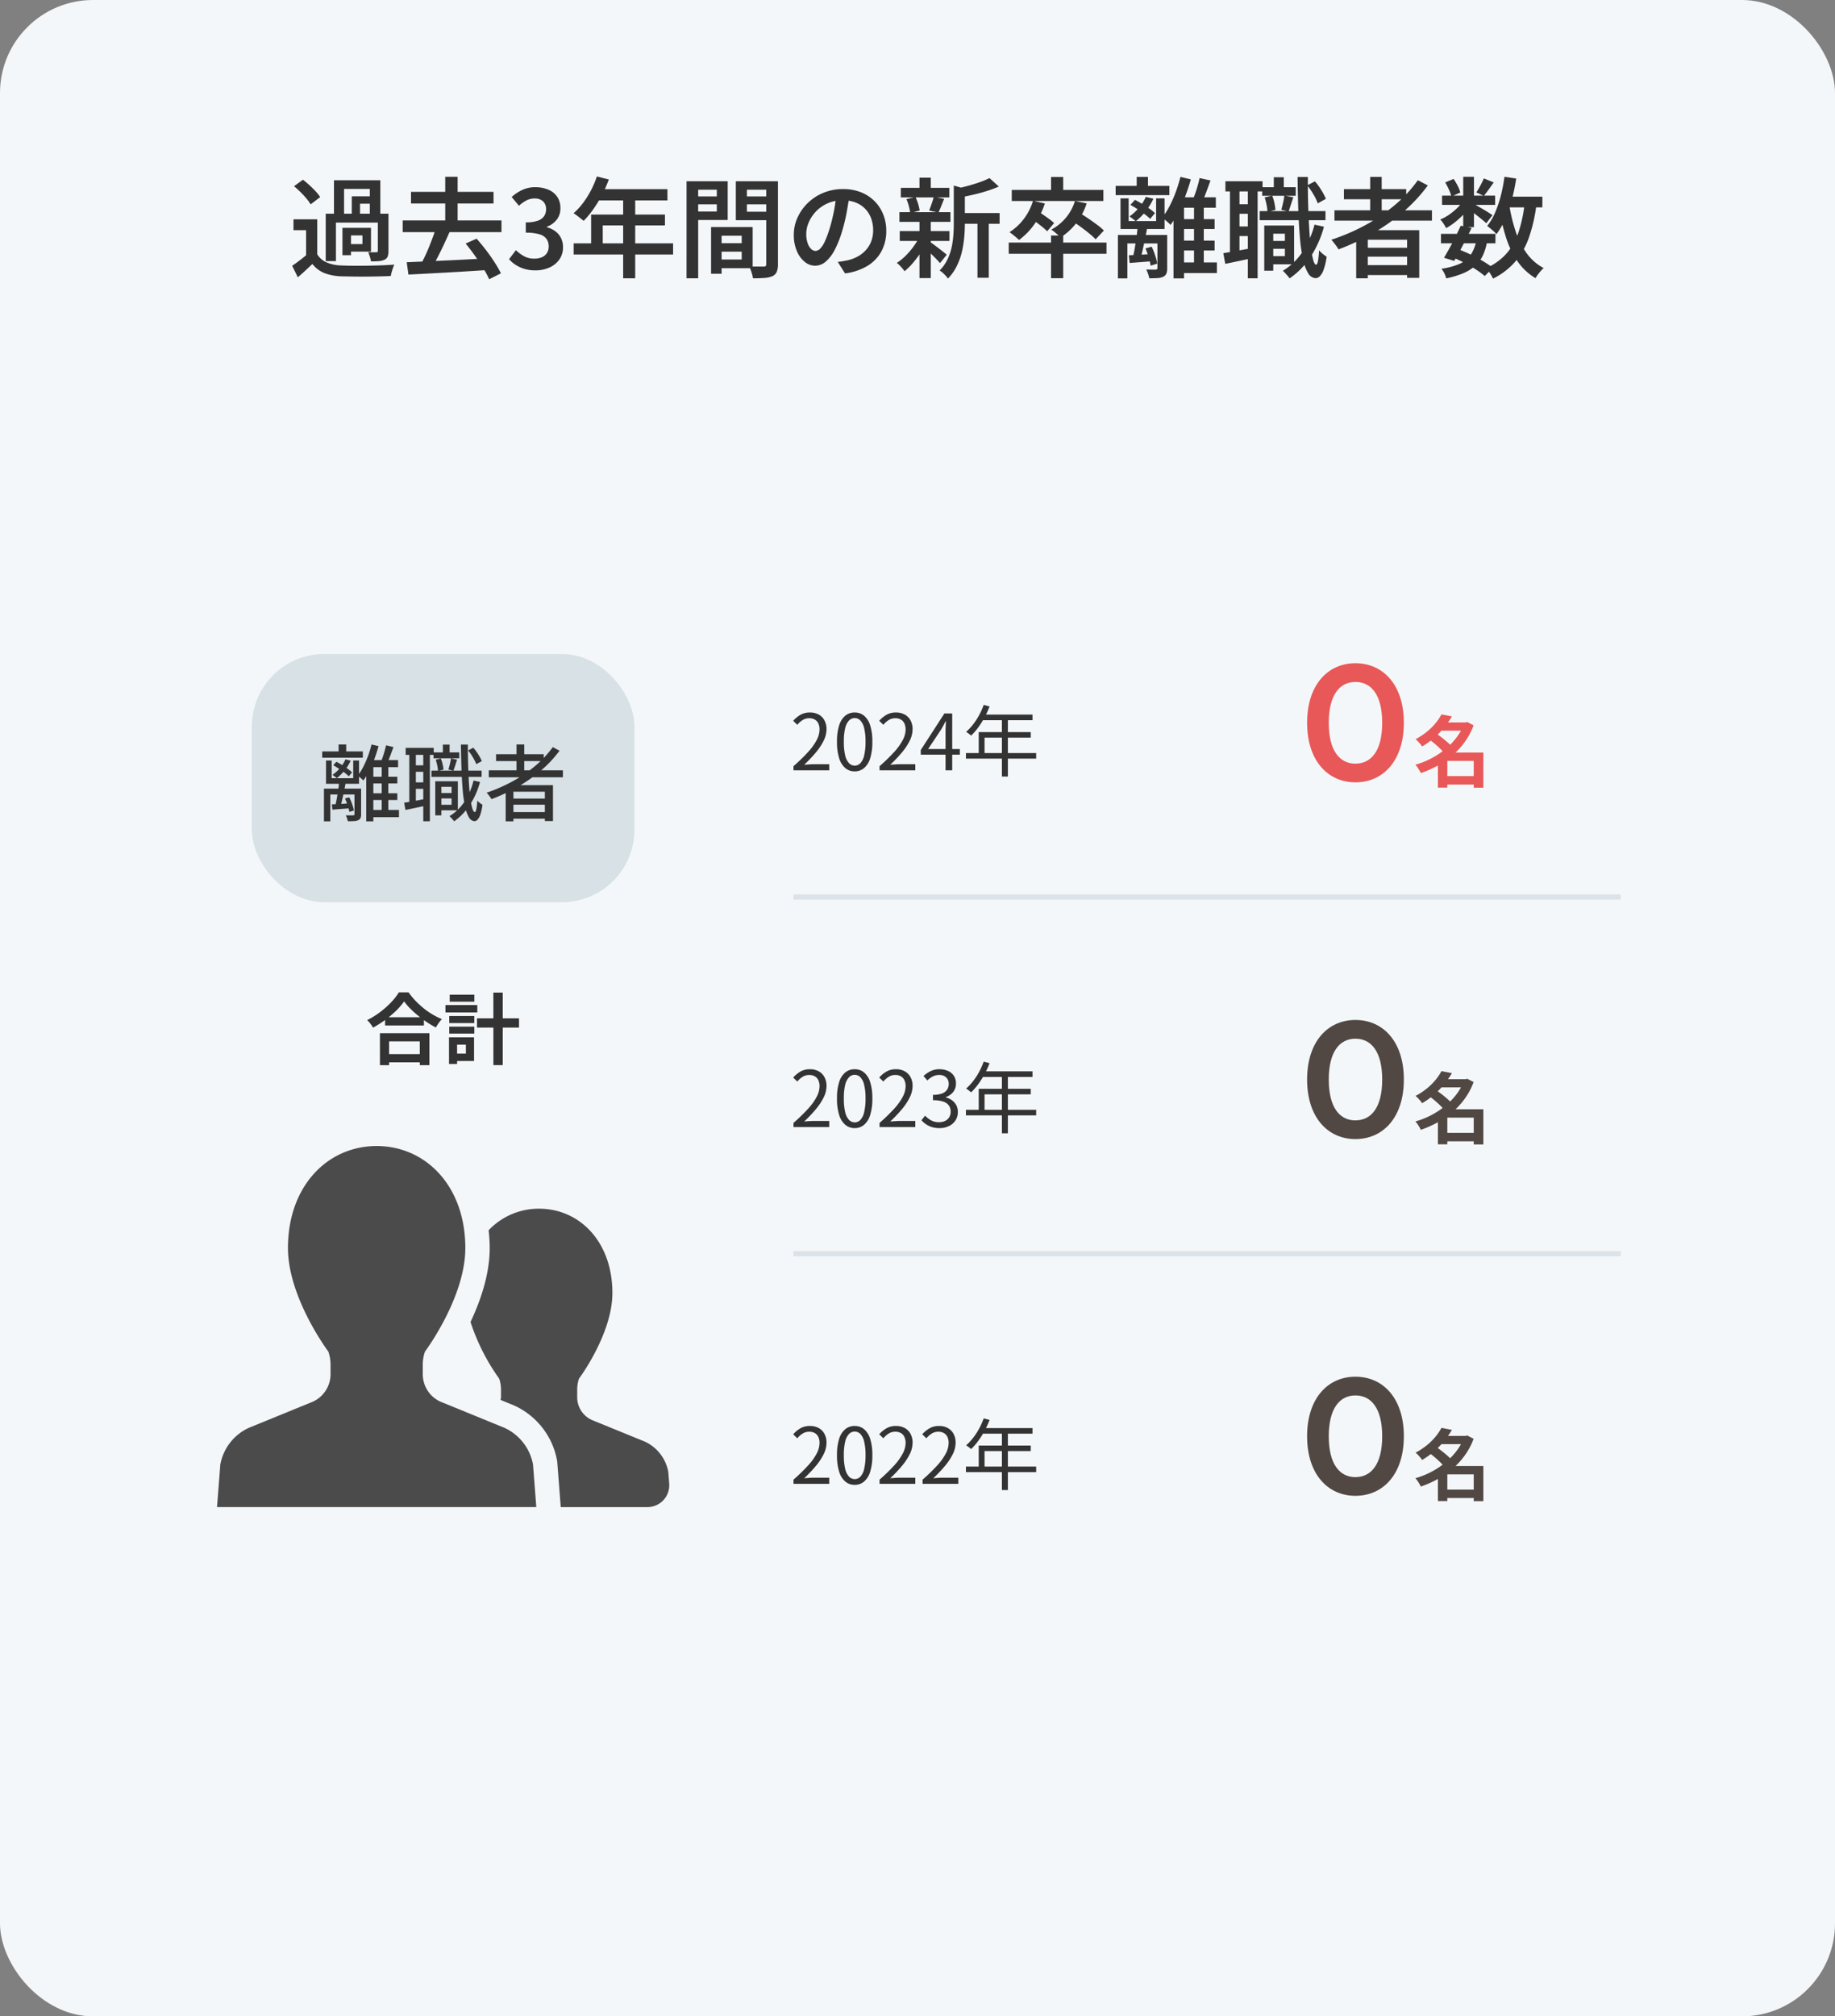 <svg id="recruit_recod03" xmlns="http://www.w3.org/2000/svg" width="355" height="390" viewBox="0 0 355 390">
  <rect x="0" y="0" width="355" height="390" fill="#808080" stroke="none"/>
  <rect id="長方形_281" data-name="長方形 281" width="355" height="390" rx="18" fill="#f4f7f9"/>
  <path id="過去3年間の新卒離職者数" d="M5.46-9.576v7.665H3.3V-7.476H.861v-2.1Zm0,6.762A3.915,3.915,0,0,0,7.3-1.229a7.893,7.893,0,0,0,2.845.577q.945.042,2.247.053t2.741-.011q1.438-.021,2.814-.074T20.37-.819a5.4,5.4,0,0,0-.263.651q-.136.4-.252.809t-.179.745q-.945.042-2.194.074T14.9,1.5q-1.334.01-2.583-.011t-2.174-.042A10.034,10.034,0,0,1,6.836.819,5.611,5.611,0,0,1,4.515-.945Q3.864-.315,3.171.326T1.7,1.638L.609-.588q.672-.462,1.439-1.04t1.46-1.187ZM.966-15.981l1.722-1.26q.609.462,1.26,1.06t1.2,1.187a8.021,8.021,0,0,1,.882,1.113L4.179-12.474a8.573,8.573,0,0,0-.819-1.134q-.525-.63-1.155-1.25T.966-15.981ZM7.1-10.668H18.459v1.722H9.072v7.455H7.1Zm5.04-3.36h4.347V-12.6H13.734v2.625h-1.6ZM8.694-17.136h8.967v6.972H15.624v-5.292H10.647v5.292H8.694Zm2.667,9.2h4.494v4.6H11.361V-4.788H14.2v-1.68H11.361Zm5.817-2.73h2.058v7.182A3.274,3.274,0,0,1,19.089-2.4a1.148,1.148,0,0,1-.63.641,3.1,3.1,0,0,1-1.082.263q-.641.052-1.522.053a5.913,5.913,0,0,0-.221-.914,8.591,8.591,0,0,0-.325-.872q.5.021.966.021h.609q.294,0,.294-.273Zm-6.846,2.73h1.659v5.292H10.332ZM23.6-14.889h15.96v2.247H23.6ZM21.987-9.366H41.1V-7.1H21.987Zm8.232-8.442h2.394v9.7H30.219ZM28.413-7.917l2.688.693q-.546,1.239-1.155,2.541t-1.229,2.5q-.62,1.2-1.187,2.121l-2.1-.672q.4-.735.83-1.628t.819-1.859q.388-.966.746-1.922T28.413-7.917ZM22.764-1.281q1.533-.063,3.4-.147l3.969-.179q2.1-.094,4.274-.21T38.7-2.037L38.619.21Q35.847.4,33.033.567t-5.366.3q-2.552.137-4.567.242Zm11.4-3.612,2.121-.945q.9,1.008,1.816,2.205t1.67,2.373A21.289,21.289,0,0,1,40.992.861L38.724,2.016A18.484,18.484,0,0,0,37.559-.137q-.746-1.208-1.638-2.457T34.167-4.893ZM47.67.294A7.283,7.283,0,0,1,45.507,0a6.623,6.623,0,0,1-1.68-.777,6,6,0,0,1-1.26-1.092L43.89-3.612a7.472,7.472,0,0,0,1.554,1.155,4.009,4.009,0,0,0,1.995.483,3.672,3.672,0,0,0,1.47-.273,2.145,2.145,0,0,0,.977-.808,2.287,2.287,0,0,0,.347-1.271,2.546,2.546,0,0,0-.389-1.418,2.486,2.486,0,0,0-1.355-.924A8.755,8.755,0,0,0,45.8-6.993v-2a6.753,6.753,0,0,0,2.342-.325,2.393,2.393,0,0,0,1.218-.9,2.392,2.392,0,0,0,.368-1.312,2,2,0,0,0-.588-1.523,2.288,2.288,0,0,0-1.638-.556,3.363,3.363,0,0,0-1.6.388A6.982,6.982,0,0,0,44.478-12.2l-1.407-1.7a8.44,8.44,0,0,1,2.079-1.375,5.785,5.785,0,0,1,2.457-.515,6.431,6.431,0,0,1,2.551.472,3.885,3.885,0,0,1,1.722,1.376,3.842,3.842,0,0,1,.619,2.226,3.49,3.49,0,0,1-.7,2.194,4.267,4.267,0,0,1-1.922,1.375v.105a4.771,4.771,0,0,1,1.6.745A3.668,3.668,0,0,1,52.595-6,3.882,3.882,0,0,1,53-4.179a3.981,3.981,0,0,1-.725,2.4A4.675,4.675,0,0,1,50.347-.242,6.533,6.533,0,0,1,47.67.294ZM59.556-17.871l2.31.588a24.86,24.86,0,0,1-1.344,3.035,23.963,23.963,0,0,1-1.68,2.751,17.291,17.291,0,0,1-1.848,2.215q-.231-.189-.588-.472t-.714-.557a5.968,5.968,0,0,0-.651-.441,12.928,12.928,0,0,0,1.817-1.964A17.484,17.484,0,0,0,58.4-15.162,18.31,18.31,0,0,0,59.556-17.871Zm.231,2.457H73.206v2.184H58.716ZM58.443-10.5h14.28v2.1H60.69v4.557H58.443ZM55.062-4.935H74.3v2.163H55.062Zm9.576-9.345h2.331V1.827H64.638ZM82.7-4.956H88.62v1.638H82.7Zm-.126-3.129h7.119V-.126H82.572v-1.68h5v-4.6h-5Zm-.924,0h2.037V.945H81.648Zm-3.633-5.922h5.439v1.533H78.015Zm9.744,0H93.24v1.533H87.759Zm4.557-2.94h2.268V-.9a3.846,3.846,0,0,1-.231,1.47,1.647,1.647,0,0,1-.819.84,4.654,4.654,0,0,1-1.522.347q-.914.073-2.258.074a5.108,5.108,0,0,0-.158-.746q-.115-.41-.273-.84A4.8,4.8,0,0,0,89-.483q.588.042,1.155.042h1.659a.568.568,0,0,0,.4-.1.531.531,0,0,0,.105-.378Zm-14.112,0h6.657v7.5H78.2v-1.638h4.557v-4.221H78.2Zm15.288,0v1.638H88.578v4.263h4.914v1.638H86.436v-7.539Zm-16.59,0h2.247V1.827H76.9Zm31.542,2.562q-.231,1.617-.557,3.413a33.548,33.548,0,0,1-.871,3.623,20.058,20.058,0,0,1-1.428,3.633,7.568,7.568,0,0,1-1.753,2.31,3.14,3.14,0,0,1-2.048.8,3.2,3.2,0,0,1-2.037-.756,5.291,5.291,0,0,1-1.522-2.111,7.835,7.835,0,0,1-.577-3.1,7.988,7.988,0,0,1,.735-3.381,9.278,9.278,0,0,1,2.026-2.835,9.461,9.461,0,0,1,3.024-1.943,9.869,9.869,0,0,1,3.748-.7,9.2,9.2,0,0,1,3.455.62,7.688,7.688,0,0,1,2.635,1.722,7.655,7.655,0,0,1,1.68,2.573,8.4,8.4,0,0,1,.588,3.15,8.251,8.251,0,0,1-.913,3.927,7.463,7.463,0,0,1-2.677,2.835A11.122,11.122,0,0,1,107.562.882l-1.407-2.226q.588-.063,1.05-.147t.882-.168a7.487,7.487,0,0,0,1.9-.714,6.033,6.033,0,0,0,1.564-1.207,5.419,5.419,0,0,0,1.061-1.7A5.833,5.833,0,0,0,113-7.455a6.611,6.611,0,0,0-.388-2.31,5.255,5.255,0,0,0-1.145-1.837,5.148,5.148,0,0,0-1.838-1.218,6.692,6.692,0,0,0-2.489-.431,7.085,7.085,0,0,0-3.013.609,7.056,7.056,0,0,0-2.215,1.575,7.023,7.023,0,0,0-1.376,2.1,5.624,5.624,0,0,0-.472,2.163,5.454,5.454,0,0,0,.273,1.858,2.729,2.729,0,0,0,.683,1.113,1.245,1.245,0,0,0,.829.367,1.331,1.331,0,0,0,.924-.462,5.056,5.056,0,0,0,.913-1.439,19.953,19.953,0,0,0,.913-2.488,32.391,32.391,0,0,0,.8-3.224,32.287,32.287,0,0,0,.483-3.371Zm21.189,3.591h7.833v2.079h-7.833Zm-11.277-4.872h9.387v1.848h-9.387Zm-.21,8.358h9.618V-5.4h-9.618Zm-.063-3.654h9.87v1.869h-9.87Zm15.1,1.071h2.184V1.722h-2.184ZM121.968-17.64h2.184v2.814h-2.184Zm0,8.4h2.184V1.785h-2.184Zm6.636-6.867,2.667.756q-.042.252-.525.357v6.258q0,1.176-.116,2.551a20.536,20.536,0,0,1-.441,2.814A12.768,12.768,0,0,1,129.2-.578,9.649,9.649,0,0,1,127.47,1.89a3.248,3.248,0,0,0-.43-.557q-.284-.3-.6-.588a2.434,2.434,0,0,0-.588-.41,8.1,8.1,0,0,0,1.5-2.1,10.27,10.27,0,0,0,.819-2.331,16.583,16.583,0,0,0,.346-2.384q.084-1.186.084-2.3Zm6.909-1.449,1.806,1.638a22.943,22.943,0,0,1-2.31.861q-1.26.4-2.573.7t-2.551.536a6.07,6.07,0,0,0-.294-.872,4.764,4.764,0,0,0-.42-.829q1.155-.252,2.331-.578t2.226-.7A15.225,15.225,0,0,0,135.513-17.556ZM123.984-5.229q.231.147.693.493t.987.746q.525.4.955.746t.619.514l-1.3,1.617q-.252-.294-.662-.725T124.4-2.72q-.462-.452-.9-.861t-.735-.661Zm-4.536-8.253,1.743-.42a9.113,9.113,0,0,1,.514,1.344,9.676,9.676,0,0,1,.3,1.281l-1.848.5a7.441,7.441,0,0,0-.242-1.323A9.731,9.731,0,0,0,119.448-13.482Zm5.271-.462,2.016.4q-.294.735-.577,1.449t-.535,1.218l-1.785-.4q.147-.378.315-.84t.326-.945A8.564,8.564,0,0,0,124.719-13.944Zm-2.73,7.707,1.6.609a16.351,16.351,0,0,1-1.249,2.279,21.747,21.747,0,0,1-1.586,2.142,12.148,12.148,0,0,1-1.68,1.67,7.382,7.382,0,0,0-.683-.851,6.62,6.62,0,0,0-.808-.767,9.834,9.834,0,0,0,1.68-1.354,14.586,14.586,0,0,0,1.543-1.8A13.693,13.693,0,0,0,121.989-6.237Zm25.431-.21h2.352V1.806H147.42Zm-8.19,1.365h18.921v2.163H139.23Zm8.19-12.684h2.352v3.339H147.42Zm-7.6,2.5h17.724v2.142H139.818Zm4.116,2.1,2.289.525a15.122,15.122,0,0,1-2.068,4.064,13.245,13.245,0,0,1-2.93,2.993q-.21-.21-.546-.494t-.693-.567q-.357-.284-.609-.452a10.432,10.432,0,0,0,2.772-2.562A11.075,11.075,0,0,0,143.934-13.167Zm8.106.042,2.268.462A12.3,12.3,0,0,1,152.26-8.8a12.06,12.06,0,0,1-2.993,2.73,6.069,6.069,0,0,0-.514-.493q-.325-.284-.682-.577a4.862,4.862,0,0,0-.609-.441,9.558,9.558,0,0,0,2.825-2.3A9.286,9.286,0,0,0,152.04-13.125ZM143.661-9.66l1.3-1.428q.5.315,1.081.724t1.113.8a6.022,6.022,0,0,1,.851.725l-1.344,1.575a8.647,8.647,0,0,0-.829-.756q-.515-.42-1.081-.851T143.661-9.66Zm7.665.252,1.491-1.491q.8.483,1.712,1.1t1.754,1.239a12.135,12.135,0,0,1,1.365,1.145l-1.6,1.7a14.825,14.825,0,0,0-1.292-1.166q-.809-.661-1.722-1.323T151.326-9.408Zm8.589-6.636h10.4v1.785h-10.4Zm4.074-1.743h2.184V-15.2h-2.184ZM162.477-2.625q.924-.042,2.121-.105t2.52-.147l.021,1.386q-1.218.105-2.352.189t-2.163.168ZM168-6.552h1.89V-.105a2.753,2.753,0,0,1-.158,1.019,1.212,1.212,0,0,1-.62.62,2.987,2.987,0,0,1-1.092.252q-.651.042-1.6.042a5.335,5.335,0,0,0-.231-.861,6.061,6.061,0,0,0-.357-.84q.609.021,1.134.021h.714a.461.461,0,0,0,.242-.084A.263.263,0,0,0,168-.147Zm-2.31,2.6,1.2-.336a14.953,14.953,0,0,1,.682,1.722,8.913,8.913,0,0,1,.389,1.554l-1.281.4a10.352,10.352,0,0,0-.367-1.6A17.331,17.331,0,0,0,165.69-3.948Zm-2.919-8.421.882-.966q.672.336,1.407.788t1.4.913a7.958,7.958,0,0,1,1.061.861l-.924,1.113a10.012,10.012,0,0,0-1.039-.882q-.641-.483-1.365-.966T162.771-12.369Zm1.407,4.1L166.026-8q-.189,1.071-.43,2.237t-.483,2.236q-.241,1.071-.451,1.869l-1.491-.273a18.655,18.655,0,0,0,.42-1.943q.189-1.123.357-2.289T164.178-8.274Zm-3.822,1.722h8.379v1.638h-6.552V1.848h-1.827Zm.5-7.077h1.575V-9.24h5.313v-4.389h1.638v5.922H160.86Zm4.893-.294,1.47.357a11.971,11.971,0,0,1-1.5,2.436A11.155,11.155,0,0,1,163.8-9.2a5.524,5.524,0,0,0-.567-.472l-.63-.472a9.786,9.786,0,0,0,1.827-1.68A8.386,8.386,0,0,0,165.753-13.923Zm6.237,4.305h7.077v1.911H171.99Zm0,4.158h7.077v1.911H171.99Zm.042,4.221h7.476V.819h-7.476Zm.42-16.548,2.016.483q-.462,1.638-1.071,3.255A30.431,30.431,0,0,1,172.063-11a17.224,17.224,0,0,1-1.523,2.5,5.811,5.811,0,0,0-.462-.451q-.294-.262-.609-.525a4.286,4.286,0,0,0-.567-.41,13.517,13.517,0,0,0,1.438-2.236,23.594,23.594,0,0,0,1.2-2.719A29.119,29.119,0,0,0,172.452-17.787Zm3.7.231,2.121.462q-.42,1.176-.872,2.373a21.911,21.911,0,0,1-.871,2.037l-1.764-.462q.252-.588.525-1.365t.5-1.575Q176.022-16.884,176.148-17.556Zm-3,3.717H179.3v2.016h-6.153V1.848h-2.037V-12.075l1.659-1.764Zm1.932.945h1.89V-.21h-1.89Zm14.448,7.5h3.927v1.512h-3.927Zm-1.26-10.4h6.489v1.659h-6.489Zm-.483,4.62h12.726v1.764H187.782Zm2.205,2.793h4.452v7.5h-4.452V-2.457h2.667V-6.8h-2.667Zm-1.323,0h1.743V.357h-1.743Zm1.848-9.345h1.932v3.066h-1.932Zm7.875,9.177,1.827.4a20.376,20.376,0,0,1-2.6,5.849,14.965,14.965,0,0,1-4.053,4.148,2.8,2.8,0,0,0-.346-.462L192.717.83a3.9,3.9,0,0,0-.462-.451A12.11,12.11,0,0,0,196.077-3.3,17.2,17.2,0,0,0,198.387-8.547Zm-9.639-5.271,1.449-.336a7.064,7.064,0,0,1,.43,1.407,11,11,0,0,1,.2,1.344l-1.554.378a6.905,6.905,0,0,0-.158-1.344A14.563,14.563,0,0,0,188.748-13.818Zm8.232-2.331,1.491-.777a13.294,13.294,0,0,1,1.239,1.711,12.029,12.029,0,0,1,.882,1.67l-1.575.882a9.866,9.866,0,0,0-.829-1.722A14.115,14.115,0,0,0,196.98-16.149Zm-4.431,1.974,1.743.336q-.252.735-.493,1.481t-.43,1.271l-1.407-.336q.168-.588.346-1.365A11.611,11.611,0,0,0,192.549-14.175Zm-11.4-2.772h7.182v1.974h-7.182ZM182.91-12.5h3.717v1.848H182.91Zm0,4.305h3.717v1.848H182.91Zm-.882-7.707h1.848V-2.646h-1.848Zm3.465-.021h1.89V1.827h-1.89ZM180.747-3.024q1.113-.189,2.646-.462t3.129-.567l.168,1.911q-1.449.315-2.9.62t-2.667.557Zm14.364-14.742h1.995q-.021,2.709.053,5.208t.2,4.63q.126,2.132.326,3.728a17.74,17.74,0,0,0,.452,2.489q.252.893.567.914.21,0,.357-.735a14.665,14.665,0,0,0,.21-2.058,4.491,4.491,0,0,0,.451.472,5.48,5.48,0,0,0,.567.462q.284.2.452.3A12.351,12.351,0,0,1,200.13.231a3.143,3.143,0,0,1-.756,1.239,1.2,1.2,0,0,1-.756.336,1.78,1.78,0,0,1-1.46-.956,8.473,8.473,0,0,1-.987-2.667,31.868,31.868,0,0,1-.6-4.148q-.21-2.415-.315-5.4T195.111-17.766Zm7.14,6.447h18.858v1.995H202.251Zm1.827-4.1h12.054v1.953H204.078Zm3.612,11.34h9.534v1.722H207.69Zm0,3.36h9.534V1.2H207.69Zm1.47-17.073h2.226v7.581H209.16Zm9.219.651,1.932,1.008a30.078,30.078,0,0,1-4.809,5.155,38.545,38.545,0,0,1-5.922,4.148,44.91,44.91,0,0,1-6.552,3.066,4.427,4.427,0,0,0-.378-.6q-.252-.346-.525-.693t-.483-.577a39,39,0,0,0,6.541-2.8,33.975,33.975,0,0,0,5.733-3.9A25.923,25.923,0,0,0,218.379-17.136Zm-11.928,9.66h12.2V1.743H216.3V-5.628h-7.6V1.827h-2.247Zm16.4.714h10.542v1.827H222.852Zm.21-7.392h10.269v1.785H223.062Zm3.612,5.817,2.1.441q-.5,1.05-1.1,2.216T226.5-3.444q-.577,1.071-1.082,1.911l-1.974-.609q.483-.819,1.071-1.879t1.155-2.205Q226.233-7.371,226.674-8.337ZM229.7-5.523l2.079.189a10.328,10.328,0,0,1-.85,2.8,6.267,6.267,0,0,1-1.533,2.016,8.493,8.493,0,0,1-2.31,1.4,18.305,18.305,0,0,1-3.224.966A4.317,4.317,0,0,0,223.492.84a4.069,4.069,0,0,0-.557-.861,13.414,13.414,0,0,0,3.5-.935,5.116,5.116,0,0,0,2.152-1.733A7.374,7.374,0,0,0,229.7-5.523Zm1.449-11.97,1.911.777q-.5.714-1,1.407t-.913,1.2l-1.449-.672q.357-.546.777-1.323A15.162,15.162,0,0,0,231.147-17.493Zm-3.99-.315h2.079v9.744h-2.079Zm-3.486,1.092,1.617-.672a9.628,9.628,0,0,1,.809,1.344,5.951,5.951,0,0,1,.493,1.281l-1.722.777a7.044,7.044,0,0,0-.473-1.334A13.623,13.623,0,0,0,223.671-16.716Zm3.549,3.444,1.47.882a11.406,11.406,0,0,1-1.312,1.69,15.887,15.887,0,0,1-1.7,1.586,13.083,13.083,0,0,1-1.817,1.239q-.189-.357-.514-.861a4.233,4.233,0,0,0-.641-.8,9.543,9.543,0,0,0,1.722-.945,11.61,11.61,0,0,0,1.607-1.323A7.541,7.541,0,0,0,227.22-13.272Zm1.827.63q.273.147.809.452t1.145.661q.609.357,1.1.672l.725.462-1.2,1.575q-.294-.273-.766-.661t-1.019-.819l-1.039-.819q-.493-.388-.829-.62Zm5.775-1.323h7.644v2.079h-7.644Zm.315-3.843,2.268.336a36.609,36.609,0,0,1-.851,4.116,26.411,26.411,0,0,1-1.27,3.686,14.545,14.545,0,0,1-1.7,2.972,3.593,3.593,0,0,0-.493-.525q-.325-.294-.682-.588T231.8-8.3a11.178,11.178,0,0,0,1.533-2.594,21.775,21.775,0,0,0,1.1-3.266A31.53,31.53,0,0,0,235.137-17.808Zm3.906,5.1,2.289.21A31.027,31.027,0,0,1,239.9-6.143a14.759,14.759,0,0,1-2.646,4.715,13.782,13.782,0,0,1-4.326,3.318,7.45,7.45,0,0,0-.357-.662q-.231-.389-.483-.766a4.015,4.015,0,0,0-.483-.609,11.356,11.356,0,0,0,3.927-2.814,12.037,12.037,0,0,0,2.331-4.148A27,27,0,0,0,239.043-12.7Zm-2.961.441a31.578,31.578,0,0,0,1.249,5.114,15.244,15.244,0,0,0,2.132,4.179,9.617,9.617,0,0,0,3.255,2.825,5.183,5.183,0,0,0-.556.557q-.3.347-.577.714a5.516,5.516,0,0,0-.441.683,11.181,11.181,0,0,1-3.486-3.266,17.564,17.564,0,0,1-2.237-4.662,41.362,41.362,0,0,1-1.375-5.807ZM225.12-2.226l1.2-1.512q1.239.462,2.478,1.071t2.3,1.25a19.317,19.317,0,0,1,1.8,1.208l-1.575,1.6A15.012,15.012,0,0,0,229.645.147q-1-.651-2.163-1.26T225.12-2.226Z" transform="translate(55.917 52)" fill="#333"/>
  <g id="data" transform="translate(-374.072 -3364.34)">
    <path id="合計" d="M3.765-7.905H11.28v1.59H3.765ZM3.57-.78h7.755V.81H3.57Zm-.8-4.035h9.57v6.18h-1.86V-3.24H4.545V1.365H2.775Zm4.68-6.15A12.575,12.575,0,0,1,5.9-9.165,19.3,19.3,0,0,1,3.818-7.41,21.68,21.68,0,0,1,1.44-5.895q-.12-.21-.308-.48T.728-6.908A3.642,3.642,0,0,0,.3-7.35,15.655,15.655,0,0,0,2.8-8.9a16.888,16.888,0,0,0,2.138-1.9,11.766,11.766,0,0,0,1.5-1.92H8.31a13.774,13.774,0,0,0,1.35,1.635A17.372,17.372,0,0,0,11.243-9.63a13.75,13.75,0,0,0,1.733,1.2,14.07,14.07,0,0,0,1.785.885,6.6,6.6,0,0,0-.63.772q-.3.428-.54.848a18.146,18.146,0,0,1-1.755-1.043q-.885-.592-1.7-1.26A19.187,19.187,0,0,1,8.625-9.593,11.2,11.2,0,0,1,7.455-10.965Zm14.1,3.27h8.13V-5.91h-8.13Zm3.165-4.98h1.815V1.35H24.72Zm-8.535,4.53H21.03V-6.78H16.185Zm.09-4.125h4.77v1.35h-4.77Zm-.09,6.18H21.03v1.35H16.185Zm-.735-4.17h6.165v1.425H15.45Zm1.56,6.24h3.975V.555H17.01V-.87H19.4V-2.6H17.01Zm-.87,0H17.7V1.14H16.14Z" transform="translate(444.802 3569)" fill="#333"/>
    <g id="人物アイコン_チーム" data-name="人物アイコン　チーム" transform="translate(367.5 3487.922)">
      <path id="パス_165" data-name="パス 165" d="M376.377,203.819a8.05,8.05,0,0,0-4.55-5.867l-10.265-4.191a4.813,4.813,0,0,1-2.806-4.381v-1.51a6.367,6.367,0,0,1,.349-2.1s6.457-8.617,6.457-16.557c0-9.923-6.347-16.308-14.186-16.308a13.333,13.333,0,0,0-9.761,4.174,30.9,30.9,0,0,1,.211,3.434c0,5.069-1.765,10.186-3.711,14.3a40.127,40.127,0,0,0,5.545,10.96,6.552,6.552,0,0,1,.349,2.1v1.51c0,.176-.059.339-.076.515l2.543,1.037a14.543,14.543,0,0,1,8.368,10.61l.042.242.684,8.838h16.774a4.225,4.225,0,0,0,4.208-4.547Z" transform="translate(-240.516 -42.704)" fill="#4b4b4b"/>
      <path id="パス_166" data-name="パス 166" d="M171.943,152.592l-12.417-5.075a5.836,5.836,0,0,1-3.4-5.3v-1.831a7.687,7.687,0,0,1,.425-2.543s7.809-10.42,7.809-20.032c0-12.01-7.68-19.732-17.158-19.732s-17.158,7.722-17.158,19.732c0,9.612,7.815,20.032,7.815,20.032a7.869,7.869,0,0,1,.425,2.543v1.831a5.848,5.848,0,0,1-3.4,5.3l-12.417,5.075a9.719,9.719,0,0,0-5.507,7.1l-.639,8.226H178.09l-.632-8.226A9.746,9.746,0,0,0,171.943,152.592Z" transform="translate(-67.765)" fill="#4b4b4b"/>
    </g>
  </g>
  <g id="列" transform="translate(-388.993 -3546)">
    <path id="_2024年" data-name="2024年" d="M.66,0V-.81A34.018,34.018,0,0,0,3.5-3.57,10.959,10.959,0,0,0,5.16-5.888,4.507,4.507,0,0,0,5.7-7.905,2.77,2.77,0,0,0,5.483-9.03,1.678,1.678,0,0,0,4.815-9.8a2.139,2.139,0,0,0-1.14-.278,2.324,2.324,0,0,0-1.253.36,4.136,4.136,0,0,0-1.028.915L.6-9.585a5.727,5.727,0,0,1,1.425-1.17A3.612,3.612,0,0,1,3.84-11.19a3.442,3.442,0,0,1,1.7.4,2.8,2.8,0,0,1,1.11,1.125,3.5,3.5,0,0,1,.4,1.7A5.045,5.045,0,0,1,6.5-5.745,11.44,11.44,0,0,1,4.988-3.458,27.164,27.164,0,0,1,2.73-1.08q.435-.03.907-.067t.893-.038H7.575V0ZM12.5.2a2.774,2.774,0,0,1-1.808-.63A4,4,0,0,1,9.495-2.34a10.353,10.353,0,0,1-.42-3.2,10.133,10.133,0,0,1,.42-3.173,3.892,3.892,0,0,1,1.193-1.868A2.816,2.816,0,0,1,12.5-11.19a2.786,2.786,0,0,1,1.815.623A3.97,3.97,0,0,1,15.495-8.7a10.061,10.061,0,0,1,.42,3.165,10.353,10.353,0,0,1-.42,3.2A4.026,4.026,0,0,1,14.31-.435,2.765,2.765,0,0,1,12.5.2Zm0-1.11a1.5,1.5,0,0,0,1.1-.48A3.289,3.289,0,0,0,14.333-2.9a10.91,10.91,0,0,0,.262-2.633,10.719,10.719,0,0,0-.262-2.617A3.22,3.22,0,0,0,13.6-9.638a1.511,1.511,0,0,0-1.1-.472,1.519,1.519,0,0,0-1.1.472,3.174,3.174,0,0,0-.742,1.485A10.719,10.719,0,0,0,10.4-5.535,10.91,10.91,0,0,0,10.658-2.9,3.242,3.242,0,0,0,11.4-1.395,1.508,1.508,0,0,0,12.5-.915ZM17.31,0V-.81a34.018,34.018,0,0,0,2.843-2.76A10.959,10.959,0,0,0,21.81-5.888a4.507,4.507,0,0,0,.54-2.017,2.77,2.77,0,0,0-.218-1.125,1.678,1.678,0,0,0-.667-.773,2.139,2.139,0,0,0-1.14-.278,2.324,2.324,0,0,0-1.253.36,4.136,4.136,0,0,0-1.028.915l-.8-.78a5.727,5.727,0,0,1,1.425-1.17,3.612,3.612,0,0,1,1.815-.435,3.442,3.442,0,0,1,1.7.4A2.8,2.8,0,0,1,23.3-9.668a3.5,3.5,0,0,1,.4,1.7,5.045,5.045,0,0,1-.548,2.22,11.44,11.44,0,0,1-1.515,2.288A27.164,27.164,0,0,1,19.38-1.08q.435-.03.908-.067t.892-.038h3.045V0ZM30.075,0V-7.5q0-.4.03-.99t.045-1h-.06q-.21.39-.427.8t-.458.817l-2.5,3.75h6.135V-3.03h-7.56v-.9L29.85-11h1.515V0Zm7.38-12.66,1.14.3a18.3,18.3,0,0,1-.983,2.138A16.131,16.131,0,0,1,36.39-8.288,12.229,12.229,0,0,1,35.025-6.72q-.1-.09-.278-.233t-.36-.278a2.525,2.525,0,0,0-.338-.21,10.468,10.468,0,0,0,1.358-1.448,12.9,12.9,0,0,0,1.162-1.785A13.774,13.774,0,0,0,37.455-12.66Zm-.225,1.875H46.9V-9.7H36.675ZM36.495-7.4H46.56V-6.33H37.62v3.54H36.495ZM34.02-3.345H47.61v1.08H34.02Zm6.96-6.87h1.155V1.2H40.98Z" transform="translate(541.843 3695)" fill="#333"/>
    <line id="線_50" data-name="線 50" x2="160.076" transform="translate(542.493 3719.5)" fill="none" stroke="#dce3e8" stroke-width="1"/>
    <g id="number" transform="translate(180.185 24)">
      <path id="_0" data-name="0" d="M10.752.32c5.344,0,9.376-4.16,9.376-11.52S16.1-22.72,10.752-22.72c-5.312,0-9.344,4.16-9.344,11.52S5.44.32,10.752.32Zm0-3.616c-3.04,0-5.152-2.5-5.152-7.9s2.112-7.9,5.152-7.9c3.072,0,5.184,2.5,5.184,7.9S13.824-3.3,10.752-3.3Z" transform="translate(460.272 3673)" fill="#e85858"/>
      <path id="名" d="M5.73-.885h6.7V.75H5.73Zm-.765-10.38H10.29v1.59H4.965Zm.4-1.56,2.025.39a17.4,17.4,0,0,1-1.477,2.122,16.575,16.575,0,0,1-1.89,1.965A15.378,15.378,0,0,1,1.62-6.615,3.652,3.652,0,0,0,1.26-7.1Q1.035-7.365.8-7.62a3.15,3.15,0,0,0-.45-.405A13.238,13.238,0,0,0,2.558-9.48,11.931,11.931,0,0,0,4.23-11.137,10.233,10.233,0,0,0,5.37-12.825Zm4.35,1.56h.33l.3-.09,1.245.645a13.7,13.7,0,0,1-1.7,3.2,14.93,14.93,0,0,1-2.385,2.6,16.869,16.869,0,0,1-2.9,2.01A20.3,20.3,0,0,1,1.365-1.47a4.207,4.207,0,0,0-.285-.555Q.9-2.325.705-2.61a3.366,3.366,0,0,0-.39-.48A15.763,15.763,0,0,0,3.338-4.283,15.776,15.776,0,0,0,6.053-6.06a13.384,13.384,0,0,0,2.2-2.258,10.224,10.224,0,0,0,1.47-2.647ZM3-7.98,4.35-9.135q.525.36,1.1.81t1.095.907a7.517,7.517,0,0,1,.848.862L5.94-5.265a7.427,7.427,0,0,0-.78-.878Q4.665-6.63,4.1-7.11T3-7.98Zm8.61,2.535h1.86v6.8H11.61Zm-5.115,0H12.51v1.62H6.5v5.16H4.68v-5.46l1.38-1.32Z" transform="translate(482.308 3673)" fill="#e85858"/>
    </g>
  </g>
  <g id="列-2" data-name="列" transform="translate(-388.993 -3477)">
    <path id="_2023年" data-name="2023年" d="M.66,0V-.81A34.018,34.018,0,0,0,3.5-3.57,10.959,10.959,0,0,0,5.16-5.888,4.507,4.507,0,0,0,5.7-7.905,2.77,2.77,0,0,0,5.483-9.03,1.678,1.678,0,0,0,4.815-9.8a2.139,2.139,0,0,0-1.14-.278,2.324,2.324,0,0,0-1.253.36,4.136,4.136,0,0,0-1.028.915L.6-9.585a5.727,5.727,0,0,1,1.425-1.17A3.612,3.612,0,0,1,3.84-11.19a3.442,3.442,0,0,1,1.7.4,2.8,2.8,0,0,1,1.11,1.125,3.5,3.5,0,0,1,.4,1.7A5.045,5.045,0,0,1,6.5-5.745,11.44,11.44,0,0,1,4.988-3.458,27.164,27.164,0,0,1,2.73-1.08q.435-.03.907-.067t.893-.038H7.575V0ZM12.5.2a2.774,2.774,0,0,1-1.808-.63A4,4,0,0,1,9.495-2.34a10.353,10.353,0,0,1-.42-3.2,10.133,10.133,0,0,1,.42-3.173,3.892,3.892,0,0,1,1.193-1.868A2.816,2.816,0,0,1,12.5-11.19a2.786,2.786,0,0,1,1.815.623A3.97,3.97,0,0,1,15.495-8.7a10.061,10.061,0,0,1,.42,3.165,10.353,10.353,0,0,1-.42,3.2A4.026,4.026,0,0,1,14.31-.435,2.765,2.765,0,0,1,12.5.2Zm0-1.11a1.5,1.5,0,0,0,1.1-.48A3.289,3.289,0,0,0,14.333-2.9a10.91,10.91,0,0,0,.262-2.633,10.719,10.719,0,0,0-.262-2.617A3.22,3.22,0,0,0,13.6-9.638a1.511,1.511,0,0,0-1.1-.472,1.519,1.519,0,0,0-1.1.472,3.174,3.174,0,0,0-.742,1.485A10.719,10.719,0,0,0,10.4-5.535,10.91,10.91,0,0,0,10.658-2.9,3.242,3.242,0,0,0,11.4-1.395,1.508,1.508,0,0,0,12.5-.915ZM17.31,0V-.81a34.018,34.018,0,0,0,2.843-2.76A10.959,10.959,0,0,0,21.81-5.888a4.507,4.507,0,0,0,.54-2.017,2.77,2.77,0,0,0-.218-1.125,1.678,1.678,0,0,0-.667-.773,2.139,2.139,0,0,0-1.14-.278,2.324,2.324,0,0,0-1.253.36,4.136,4.136,0,0,0-1.028.915l-.8-.78a5.727,5.727,0,0,1,1.425-1.17,3.612,3.612,0,0,1,1.815-.435,3.442,3.442,0,0,1,1.7.4A2.8,2.8,0,0,1,23.3-9.668a3.5,3.5,0,0,1,.4,1.7,5.045,5.045,0,0,1-.548,2.22,11.44,11.44,0,0,1-1.515,2.288A27.164,27.164,0,0,1,19.38-1.08q.435-.03.908-.067t.892-.038h3.045V0ZM28.92.2a4.924,4.924,0,0,1-1.507-.21A4.293,4.293,0,0,1,26.265-.57a4.835,4.835,0,0,1-.855-.75l.7-.885a5.3,5.3,0,0,0,1.132.877,3.079,3.079,0,0,0,1.583.382,2.6,2.6,0,0,0,1.163-.248A1.89,1.89,0,0,0,30.78-1.9a2.015,2.015,0,0,0,.285-1.087,2.068,2.068,0,0,0-.323-1.155,2.089,2.089,0,0,0-1.073-.773,5.994,5.994,0,0,0-2.025-.277V-6.24a4.752,4.752,0,0,0,1.8-.277,1.953,1.953,0,0,0,.952-.758A2.007,2.007,0,0,0,30.69-8.34a1.67,1.67,0,0,0-.495-1.267,1.9,1.9,0,0,0-1.365-.473,2.646,2.646,0,0,0-1.237.3,4.214,4.214,0,0,0-1.042.765l-.735-.87a6.017,6.017,0,0,1,1.372-.938,3.754,3.754,0,0,1,1.688-.368,4.051,4.051,0,0,1,1.658.322,2.609,2.609,0,0,1,1.14.938,2.6,2.6,0,0,1,.413,1.485,2.543,2.543,0,0,1-.54,1.665,3.174,3.174,0,0,1-1.41.975v.075A3.264,3.264,0,0,1,31.3-5.2a2.826,2.826,0,0,1,.84.945,2.685,2.685,0,0,1,.315,1.32,2.913,2.913,0,0,1-.48,1.68A3.122,3.122,0,0,1,30.7-.18,4.133,4.133,0,0,1,28.92.2ZM37.455-12.66l1.14.3a18.3,18.3,0,0,1-.983,2.138A16.131,16.131,0,0,1,36.39-8.288,12.229,12.229,0,0,1,35.025-6.72q-.1-.09-.278-.233t-.36-.278a2.525,2.525,0,0,0-.338-.21,10.468,10.468,0,0,0,1.358-1.448,12.9,12.9,0,0,0,1.162-1.785A13.774,13.774,0,0,0,37.455-12.66Zm-.225,1.875H46.9V-9.7H36.675ZM36.495-7.4H46.56V-6.33H37.62v3.54H36.495ZM34.02-3.345H47.61v1.08H34.02Zm6.96-6.87h1.155V1.2H40.98Z" transform="translate(541.843 3695)" fill="#333"/>
    <line id="線_50-2" data-name="線 50" x2="160.076" transform="translate(542.493 3719.5)" fill="none" stroke="#dce3e8" stroke-width="1"/>
    <g id="number-2" data-name="number" transform="translate(180.185 24)">
      <path id="_0-2" data-name="0" d="M10.752.32c5.344,0,9.376-4.16,9.376-11.52S16.1-22.72,10.752-22.72c-5.312,0-9.344,4.16-9.344,11.52S5.44.32,10.752.32Zm0-3.616c-3.04,0-5.152-2.5-5.152-7.9s2.112-7.9,5.152-7.9c3.072,0,5.184,2.5,5.184,7.9S13.824-3.3,10.752-3.3Z" transform="translate(460.272 3673)" fill="#514844"/>
      <path id="名-2" data-name="名" d="M5.73-.885h6.7V.75H5.73Zm-.765-10.38H10.29v1.59H4.965Zm.4-1.56,2.025.39a17.4,17.4,0,0,1-1.477,2.122,16.575,16.575,0,0,1-1.89,1.965A15.378,15.378,0,0,1,1.62-6.615,3.652,3.652,0,0,0,1.26-7.1Q1.035-7.365.8-7.62a3.15,3.15,0,0,0-.45-.405A13.238,13.238,0,0,0,2.558-9.48,11.931,11.931,0,0,0,4.23-11.137,10.233,10.233,0,0,0,5.37-12.825Zm4.35,1.56h.33l.3-.09,1.245.645a13.7,13.7,0,0,1-1.7,3.2,14.93,14.93,0,0,1-2.385,2.6,16.869,16.869,0,0,1-2.9,2.01A20.3,20.3,0,0,1,1.365-1.47a4.207,4.207,0,0,0-.285-.555Q.9-2.325.705-2.61a3.366,3.366,0,0,0-.39-.48A15.763,15.763,0,0,0,3.338-4.283,15.776,15.776,0,0,0,6.053-6.06a13.384,13.384,0,0,0,2.2-2.258,10.224,10.224,0,0,0,1.47-2.647ZM3-7.98,4.35-9.135q.525.36,1.1.81t1.095.907a7.517,7.517,0,0,1,.848.862L5.94-5.265a7.427,7.427,0,0,0-.78-.878Q4.665-6.63,4.1-7.11T3-7.98Zm8.61,2.535h1.86v6.8H11.61Zm-5.115,0H12.51v1.62H6.5v5.16H4.68v-5.46l1.38-1.32Z" transform="translate(482.308 3673)" fill="#514844"/>
    </g>
  </g>
  <g id="列-3" data-name="列" transform="translate(-388.993 -3414)">
    <path id="_2022年" data-name="2022年" d="M.66,0V-.81A34.018,34.018,0,0,0,3.5-3.57,10.959,10.959,0,0,0,5.16-5.888,4.507,4.507,0,0,0,5.7-7.905,2.77,2.77,0,0,0,5.483-9.03,1.678,1.678,0,0,0,4.815-9.8a2.139,2.139,0,0,0-1.14-.278,2.324,2.324,0,0,0-1.253.36,4.136,4.136,0,0,0-1.028.915L.6-9.585a5.727,5.727,0,0,1,1.425-1.17A3.612,3.612,0,0,1,3.84-11.19a3.442,3.442,0,0,1,1.7.4,2.8,2.8,0,0,1,1.11,1.125,3.5,3.5,0,0,1,.4,1.7A5.045,5.045,0,0,1,6.5-5.745,11.44,11.44,0,0,1,4.988-3.458,27.164,27.164,0,0,1,2.73-1.08q.435-.03.907-.067t.893-.038H7.575V0ZM12.5.2a2.774,2.774,0,0,1-1.808-.63A4,4,0,0,1,9.495-2.34a10.353,10.353,0,0,1-.42-3.2,10.133,10.133,0,0,1,.42-3.173,3.892,3.892,0,0,1,1.193-1.868A2.816,2.816,0,0,1,12.5-11.19a2.786,2.786,0,0,1,1.815.623A3.97,3.97,0,0,1,15.495-8.7a10.061,10.061,0,0,1,.42,3.165,10.353,10.353,0,0,1-.42,3.2A4.026,4.026,0,0,1,14.31-.435,2.765,2.765,0,0,1,12.5.2Zm0-1.11a1.5,1.5,0,0,0,1.1-.48A3.289,3.289,0,0,0,14.333-2.9a10.91,10.91,0,0,0,.262-2.633,10.719,10.719,0,0,0-.262-2.617A3.22,3.22,0,0,0,13.6-9.638a1.511,1.511,0,0,0-1.1-.472,1.519,1.519,0,0,0-1.1.472,3.174,3.174,0,0,0-.742,1.485A10.719,10.719,0,0,0,10.4-5.535,10.91,10.91,0,0,0,10.658-2.9,3.242,3.242,0,0,0,11.4-1.395,1.508,1.508,0,0,0,12.5-.915ZM17.31,0V-.81a34.018,34.018,0,0,0,2.843-2.76A10.959,10.959,0,0,0,21.81-5.888a4.507,4.507,0,0,0,.54-2.017,2.77,2.77,0,0,0-.218-1.125,1.678,1.678,0,0,0-.667-.773,2.139,2.139,0,0,0-1.14-.278,2.324,2.324,0,0,0-1.253.36,4.136,4.136,0,0,0-1.028.915l-.8-.78a5.727,5.727,0,0,1,1.425-1.17,3.612,3.612,0,0,1,1.815-.435,3.442,3.442,0,0,1,1.7.4A2.8,2.8,0,0,1,23.3-9.668a3.5,3.5,0,0,1,.4,1.7,5.045,5.045,0,0,1-.548,2.22,11.44,11.44,0,0,1-1.515,2.288A27.164,27.164,0,0,1,19.38-1.08q.435-.03.908-.067t.892-.038h3.045V0Zm8.325,0V-.81a34.018,34.018,0,0,0,2.843-2.76,10.959,10.959,0,0,0,1.657-2.318,4.507,4.507,0,0,0,.54-2.017,2.77,2.77,0,0,0-.218-1.125A1.678,1.678,0,0,0,29.79-9.8a2.139,2.139,0,0,0-1.14-.278,2.324,2.324,0,0,0-1.252.36,4.136,4.136,0,0,0-1.028.915l-.8-.78A5.727,5.727,0,0,1,27-10.755a3.612,3.612,0,0,1,1.815-.435,3.442,3.442,0,0,1,1.7.4,2.8,2.8,0,0,1,1.11,1.125,3.5,3.5,0,0,1,.4,1.7,5.045,5.045,0,0,1-.547,2.22,11.44,11.44,0,0,1-1.515,2.288A27.164,27.164,0,0,1,27.7-1.08q.435-.03.908-.067t.892-.038H32.55V0Zm11.82-12.66,1.14.3a18.3,18.3,0,0,1-.983,2.138A16.131,16.131,0,0,1,36.39-8.288,12.229,12.229,0,0,1,35.025-6.72q-.1-.09-.278-.233t-.36-.278a2.525,2.525,0,0,0-.338-.21,10.468,10.468,0,0,0,1.358-1.448,12.9,12.9,0,0,0,1.162-1.785A13.774,13.774,0,0,0,37.455-12.66Zm-.225,1.875H46.9V-9.7H36.675ZM36.495-7.4H46.56V-6.33H37.62v3.54H36.495ZM34.02-3.345H47.61v1.08H34.02Zm6.96-6.87h1.155V1.2H40.98Z" transform="translate(541.843 3701)" fill="#333"/>
    <g id="number-3" data-name="number" transform="translate(180.185 30)">
      <path id="_0-3" data-name="0" d="M10.752.32c5.344,0,9.376-4.16,9.376-11.52S16.1-22.72,10.752-22.72c-5.312,0-9.344,4.16-9.344,11.52S5.44.32,10.752.32Zm0-3.616c-3.04,0-5.152-2.5-5.152-7.9s2.112-7.9,5.152-7.9c3.072,0,5.184,2.5,5.184,7.9S13.824-3.3,10.752-3.3Z" transform="translate(460.272 3673)" fill="#514844"/>
      <path id="名-3" data-name="名" d="M5.73-.885h6.7V.75H5.73Zm-.765-10.38H10.29v1.59H4.965Zm.4-1.56,2.025.39a17.4,17.4,0,0,1-1.477,2.122,16.575,16.575,0,0,1-1.89,1.965A15.378,15.378,0,0,1,1.62-6.615,3.652,3.652,0,0,0,1.26-7.1Q1.035-7.365.8-7.62a3.15,3.15,0,0,0-.45-.405A13.238,13.238,0,0,0,2.558-9.48,11.931,11.931,0,0,0,4.23-11.137,10.233,10.233,0,0,0,5.37-12.825Zm4.35,1.56h.33l.3-.09,1.245.645a13.7,13.7,0,0,1-1.7,3.2,14.93,14.93,0,0,1-2.385,2.6,16.869,16.869,0,0,1-2.9,2.01A20.3,20.3,0,0,1,1.365-1.47a4.207,4.207,0,0,0-.285-.555Q.9-2.325.705-2.61a3.366,3.366,0,0,0-.39-.48A15.763,15.763,0,0,0,3.338-4.283,15.776,15.776,0,0,0,6.053-6.06a13.384,13.384,0,0,0,2.2-2.258,10.224,10.224,0,0,0,1.47-2.647ZM3-7.98,4.35-9.135q.525.36,1.1.81t1.095.907a7.517,7.517,0,0,1,.848.862L5.94-5.265a7.427,7.427,0,0,0-.78-.878Q4.665-6.63,4.1-7.11T3-7.98Zm8.61,2.535h1.86v6.8H11.61Zm-5.115,0H12.51v1.62H6.5v5.16H4.68v-5.46l1.38-1.32Z" transform="translate(482.308 3673)" fill="#514844"/>
    </g>
  </g>
  <g id="離職者" transform="translate(-483.264 -3415.5)">
    <rect id="長方形_305" data-name="長方形 305" width="74" height="48" rx="14" transform="translate(531.993 3542)" fill="#d7e1e6"/>
    <path id="離職者-2" data-name="離職者" d="M.608-12.16H8.464v1.216H.608ZM3.776-13.5H5.248v1.92H3.776ZM2.464-1.92q.736-.032,1.672-.088l1.976-.12v.96q-.96.064-1.856.136L2.576-.9ZM6.848-4.96h1.28V0a1.859,1.859,0,0,1-.112.712.857.857,0,0,1-.432.424,2.356,2.356,0,0,1-.808.176q-.488.032-1.224.032A2.709,2.709,0,0,0,5.4.76Q5.28.432,5.168.192q.48.016.9.016T6.608.192A.278.278,0,0,0,6.8.144a.221.221,0,0,0,.048-.16Zm-1.84,1.9L5.84-3.28A11.837,11.837,0,0,1,6.4-1.952,7.171,7.171,0,0,1,6.736-.736l-.88.272a8.059,8.059,0,0,0-.32-1.24A12.762,12.762,0,0,0,5.008-3.056ZM2.752-9.488l.592-.672q.544.272,1.12.632t1.088.736a8.716,8.716,0,0,1,.832.68l-.64.768a6.862,6.862,0,0,0-.808-.7q-.5-.384-1.08-.76T2.752-9.488ZM3.888-6.32l1.264.176q-.144.816-.328,1.712T4.448-2.7q-.192.832-.368,1.44L3.072-1.456q.176-.624.336-1.488T3.7-4.7Q3.824-5.6,3.888-6.32ZM.944-4.96H7.36v1.136H2.176V1.36H.944Zm.4-5.44H2.432v3.424H6.608V-10.4h1.12v4.5H1.344Zm3.76-.224,1.008.256A8.611,8.611,0,0,1,4.936-8.48a9.349,9.349,0,0,1-1.512,1.5A4.4,4.4,0,0,0,3.04-7.3q-.256-.2-.448-.328A7.29,7.29,0,0,0,4.056-8.96,6.746,6.746,0,0,0,5.1-10.624Zm4.608,3.36h5.424v1.3H9.712Zm0,3.2h5.424v1.3H9.712ZM9.744-.832h5.712V.56H9.744Zm.4-12.672,1.36.32q-.336,1.232-.792,2.456a22.189,22.189,0,0,1-1,2.3A14.017,14.017,0,0,1,8.576-6.544q-.112-.112-.312-.288t-.416-.352q-.216-.176-.376-.288a10.848,10.848,0,0,0,1.08-1.712,18.524,18.524,0,0,0,.912-2.08A19.669,19.669,0,0,0,10.144-13.5Zm2.816.16,1.424.336q-.3.864-.648,1.776T13.088-9.68l-1.2-.32q.208-.448.416-1.04t.376-1.2Q12.848-12.848,12.96-13.344ZM10.5-10.48H15.28v1.36H10.5V1.36H9.12V-9.28l1.12-1.2Zm1.616.624h1.28V-.128h-1.28ZM23.088-4.112h3.088v1.04H23.088Zm-.944-7.856H27.12v1.136H22.144Zm-.4,3.52h9.7v1.216h-9.7Zm1.632,2.064h3.472V-.768H23.376V-1.84h2.256V-5.312H23.376Zm-.9,0h1.184V.208H22.48Zm1.472-7.088h1.3v2.3h-1.3Zm5.936,6.944,1.248.272a15.234,15.234,0,0,1-1.96,4.448A11.756,11.756,0,0,1,26.128,1.36a2.614,2.614,0,0,0-.24-.312q-.16-.184-.344-.376t-.312-.32a9.133,9.133,0,0,0,2.912-2.824A13.092,13.092,0,0,0,29.888-6.528ZM22.56-10.56l.992-.24A7.153,7.153,0,0,1,23.9-9.688a7.13,7.13,0,0,1,.168,1.048l-1.072.256a5.172,5.172,0,0,0-.128-1.04A10.313,10.313,0,0,0,22.56-10.56Zm6.272-1.792,1.008-.528a10.678,10.678,0,0,1,.968,1.32,8.763,8.763,0,0,1,.68,1.272L30.416-9.7a9.412,9.412,0,0,0-.648-1.3A9.551,9.551,0,0,0,28.832-12.352ZM25.52-10.816l1.184.256q-.192.56-.376,1.144t-.344.984l-.96-.224q.128-.448.28-1.064A10.353,10.353,0,0,0,25.52-10.816Zm-8.768-2.032h5.424V-11.5H16.752Zm1.312,3.376h2.864v1.248H18.064Zm0,3.3h2.864v1.248H18.064Zm-.608-5.968H18.72V-2H17.456Zm2.7-.016h1.28v13.5H20.16Zm-3.7,9.92q.848-.128,2.008-.344t2.376-.456l.112,1.3-2.216.472q-1.1.232-2.024.424ZM27.44-13.488h1.344q0,2.1.056,4.024T29-5.9q.1,1.64.272,2.864a12.263,12.263,0,0,0,.384,1.912q.216.688.472.688.176,0,.3-.584a12.343,12.343,0,0,0,.184-1.64,2.328,2.328,0,0,0,.3.312,4.079,4.079,0,0,0,.392.3l.3.2A8.776,8.776,0,0,1,31.176.112a2.638,2.638,0,0,1-.544.952.82.82,0,0,1-.552.264A1.327,1.327,0,0,1,28.992.592a6.718,6.718,0,0,1-.744-2.04,24.281,24.281,0,0,1-.456-3.16q-.16-1.84-.24-4.088T27.44-13.488ZM32.832-8.5H47.168v1.344H32.832Zm1.408-3.12h9.216v1.328H34.24ZM36.928-3.04h7.36v1.184h-7.36Zm0,2.608h7.36V.848h-7.36ZM38.192-13.5h1.5V-7.76h-1.5Zm7.024.512,1.3.688a22.733,22.733,0,0,1-3.664,3.9,29.6,29.6,0,0,1-4.512,3.136A36.417,36.417,0,0,1,33.36-2.928a3.905,3.905,0,0,0-.264-.408q-.168-.232-.352-.464a4.458,4.458,0,0,0-.328-.376,31.808,31.808,0,0,0,4.976-2.176,26.383,26.383,0,0,0,4.384-2.976A20.562,20.562,0,0,0,45.216-12.992ZM36.1-5.632h9.152V1.3H43.68V-4.368H37.6V1.36H36.1Z" transform="translate(544.993 3573)" fill="#333"/>
  </g>
</svg>
